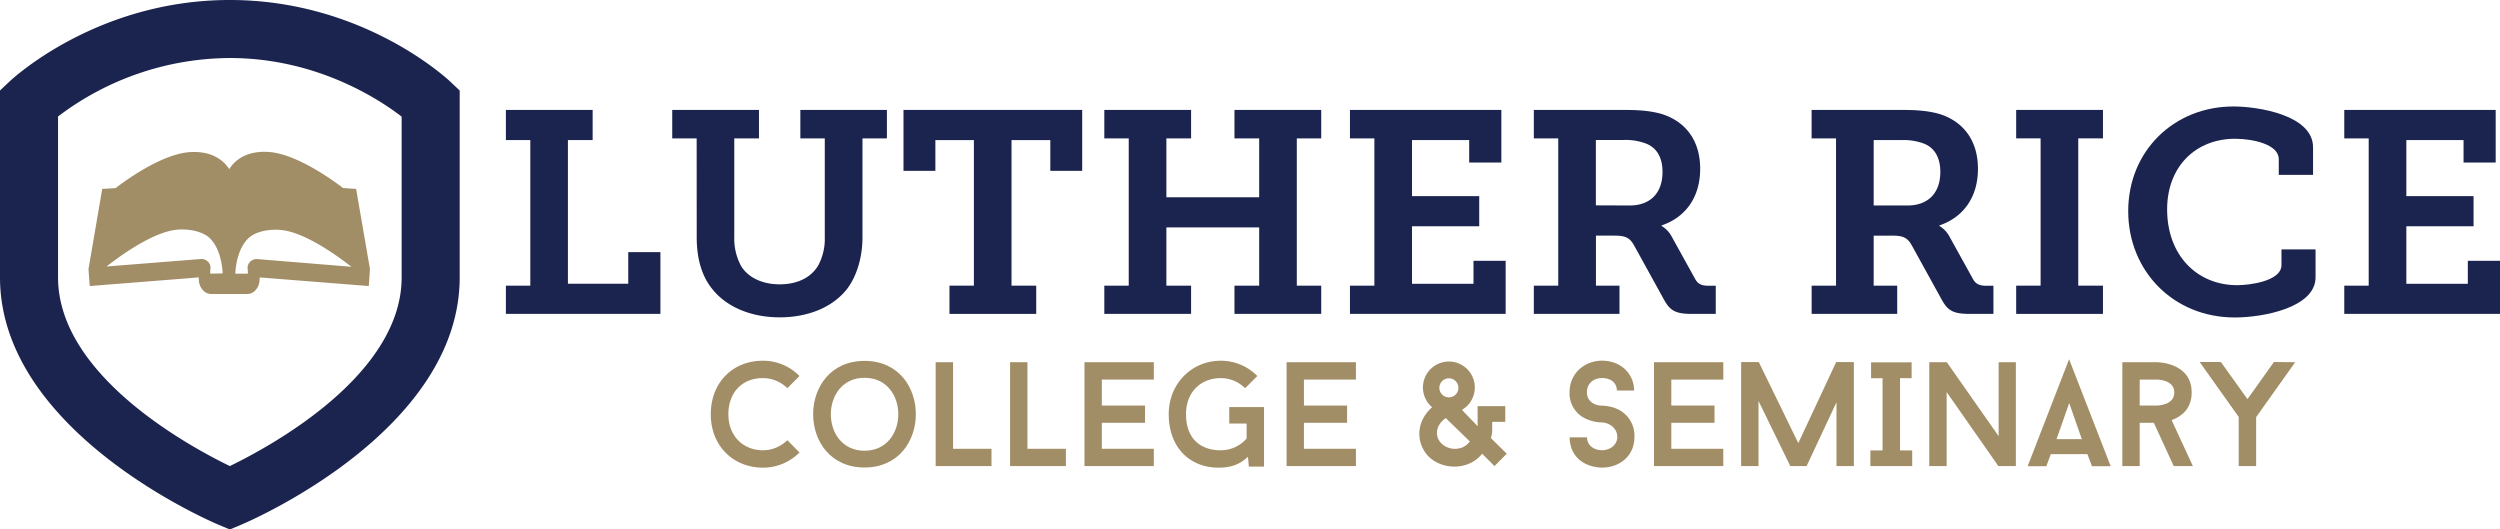 <svg id="Layer_1" data-name="Layer 1" xmlns="http://www.w3.org/2000/svg" viewBox="0 0 956.14 202.5"><defs><style>.cls-1{fill:#1b234f;}.cls-2{fill:#a28e66;}</style></defs><path class="cls-1" d="M214.28,133h9.34V77.33h-9.34V65.79h33.18V77.33H238v54.94h23.08V120.18h12.3V143.8H214.28Z" transform="translate(-20.8 -23.75)"/><path class="cls-1" d="M287.24,76.67H277.9V65.79h33.18V76.67h-9.45v37.8a22,22,0,0,0,2.64,11.09c2.75,4.4,8.13,6.93,14.72,6.93s11.76-2.42,14.62-7a21.38,21.38,0,0,0,2.63-11.1V76.67H326.9V65.79H360V76.67h-9.34v37.8c0,7.58-2.09,14.61-5.72,19.56-5.71,7.47-15.49,11.09-25.93,11.09-11.09,0-20.54-4.06-25.93-11-4.06-5.06-5.82-11.87-5.82-19.67Z" transform="translate(-20.8 -23.75)"/><path class="cls-1" d="M383.93,133h9.34V77.33H378.54V89.09H366.35V65.79h68.34v23.3H422.5V77.33H407.66V133h9.45V143.8H383.93Z" transform="translate(-20.8 -23.75)"/><path class="cls-1" d="M443.15,133h9.34V76.67h-9.34V65.79h33.19V76.67h-9.45V99.19h35.49V76.67h-9.45V65.79h33.18V76.67h-9.34V133h9.34V143.8H492.93V133h9.45V110.73H466.89V133h9.45V143.8H443.15Z" transform="translate(-20.8 -23.75)"/><path class="cls-1" d="M537.1,133h9.34V76.67H537.1V65.79H595V85.9H582.7V77.33H560.83V98.76h25.71v11.53H560.83v22h23.52v-8.79h12.3V143.8H537.1Z" transform="translate(-20.8 -23.75)"/><path class="cls-1" d="M607.42,133h9.34V76.67h-9.34V65.79h34.39c5.71,0,10.44.33,14.83,1.65,8.69,2.86,14.4,9.89,14.4,20.88s-5.71,18.57-14.73,21.64v.22a10.41,10.41,0,0,1,3.85,4.07l9,16.26c1.1,2,2.64,2.53,5.27,2.53H677V143.8h-9.12c-6.48,0-8.46-1.31-10.88-5.82l-11.09-20.11c-1.65-3-3.08-4-7.59-4h-7.14V133h9V143.8H607.42Zm36.7-30.66c7.58,0,12.52-4.5,12.52-12.86,0-5-1.86-9-6.15-10.76a21.89,21.89,0,0,0-8.79-1.43H631.15v25Z" transform="translate(-20.8 -23.75)"/><path class="cls-1" d="M713.67,133H723V76.67h-9.34V65.79h34.39c5.71,0,10.44.33,14.83,1.65,8.69,2.86,14.4,9.89,14.4,20.88s-5.71,18.57-14.73,21.64v.22a10.41,10.41,0,0,1,3.85,4.07l9,16.26c1.1,2,2.64,2.53,5.27,2.53h2.53V143.8H774.1c-6.48,0-8.46-1.31-10.88-5.82l-11.09-20.11c-1.65-3-3.08-4-7.59-4H737.4V133h9V143.8H713.67Zm36.7-30.66c7.58,0,12.52-4.5,12.52-12.86,0-5-1.86-9-6.15-10.76A21.89,21.89,0,0,0,748,77.33H737.4v25Z" transform="translate(-20.8 -23.75)"/><path class="cls-1" d="M791.9,133h9.34V76.67H791.9V65.79h33.19V76.67h-9.45V133h9.45V143.8H791.9Z" transform="translate(-20.8 -23.75)"/><path class="cls-1" d="M875,64.47c9.45,0,30.44,3.3,30.44,15.61V90.62H892.33v-6c0-5.82-10.33-7.8-16.7-7.8-15,0-26,10.55-26,27,0,17.58,11.43,29,26.81,29,4.72,0,16.92-1.54,16.92-7.69v-6H906.4v10.66c0,11.65-20.11,15.38-30.88,15.38-23.62,0-40.77-17.91-40.77-40.65C834.75,81.39,852.34,64.47,875,64.47Z" transform="translate(-20.8 -23.75)"/><path class="cls-1" d="M917.38,133h9.34V76.67h-9.34V65.79h57.91V85.9H963V77.33H941.12V98.76h25.71v11.53H941.12v22h23.51v-8.79h12.31V143.8H917.38Z" transform="translate(-20.8 -23.75)"/><path class="cls-1" d="M108.7,226.25l-4.31-1.81C101,223,20.8,188.57,20.8,129.83V58.37l3.46-3.28c1.35-1.28,33.6-31.34,84.44-31.34s83.08,30.06,84.44,31.34l3.47,3.28v71.46c0,58.74-80.19,93.18-83.59,94.61l-4.32,1.81ZM43,68.3v61.53C43,167.37,93.45,194.6,108.7,202c15.26-7.39,65.71-34.62,65.71-72.16V68.35c-8.59-6.63-32.57-22.41-65.71-22.41A109.43,109.43,0,0,0,43,68.3Z" transform="translate(-20.8 -23.75)"/><path class="cls-2" d="M157,96l-5-.34c-3.41-2.62-17.89-13.28-28.78-13.81-4.71-.25-8.62.81-11.59,3.09a13.45,13.45,0,0,0-3.15,3.49A13.45,13.45,0,0,0,105.32,85c-3-2.28-6.89-3.34-11.58-3.09C82.84,82.42,68.36,93.08,65,95.7L59.9,96l-5.26,30.67.47,6.48,41.7-3.3c0,2.29.43,3.64,1.79,5.06a4.09,4.09,0,0,0,3,1.28h13.74a4.07,4.07,0,0,0,3-1.28c1.36-1.42,1.75-2.77,1.78-5.06l41.72,3.3.46-6.48Zm-55.81,32.39a19.08,19.08,0,0,1,.11-2,3.1,3.1,0,0,0-1-2.58,3.43,3.43,0,0,0-2.69-1l-36.07,2.86c8-6.23,19.4-13.67,27.54-14.12,4.45-.24,9,.76,11.64,3,4.72,4.19,5.19,12.46,5.24,13.76Zm18-5.55a3.45,3.45,0,0,0-2.69,1,3.15,3.15,0,0,0-1,2.58c.07.66.1,1.33.11,2h-4.8c0-1.3.51-9.57,5.23-13.76,2.59-2.29,7.19-3.29,11.63-3,8.15.45,19.53,7.89,27.54,14.12Z" transform="translate(-20.8 -23.75)"/><path class="cls-2" d="M321.92,192.1l4.65,4.71a19.72,19.72,0,0,1-14,5.8c-11,0-19.93-8-19.93-20.45,0-12,8.29-20.45,19.93-20.45a19.52,19.52,0,0,1,14,5.85l-4.65,4.66a13.27,13.27,0,0,0-9.38-3.86c-8.17,0-13.17,5.79-13.17,13.8,0,8.52,5.85,13.8,13.17,13.8A13.31,13.31,0,0,0,321.92,192.1Z" transform="translate(-20.8 -23.75)"/><path class="cls-2" d="M351.45,202.55c-26.24,0-26.19-40.78,0-40.78S377.58,202.55,351.45,202.55Zm0-34.31c-17.16,0-17.21,27.89,0,27.89S368.66,168.24,351.45,168.24Z" transform="translate(-20.8 -23.75)"/><path class="cls-2" d="M400,195.39V202H378.65V162.28h6.65v33.11Z" transform="translate(-20.8 -23.75)"/><path class="cls-2" d="M428.46,195.39V202H407.11V162.28h6.64v33.11Z" transform="translate(-20.8 -23.75)"/><path class="cls-2" d="M442.2,168.92v9.94h16.53v6.59H442.2v9.94h19.89V202H435.56V162.28h26.53v6.64Z" transform="translate(-20.8 -23.75)"/><path class="cls-2" d="M504.23,179.43v22.78h-5.8l-.34-3.75c-3.23,3-6.59,4.15-11.3,4.15-10.68,0-19-7.45-19-20.45,0-11.82,8.92-20.45,19.88-20.45a19.54,19.54,0,0,1,14,5.85L497,172.22a13.23,13.23,0,0,0-9.37-3.86c-7.33,0-13.23,5.11-13.23,13.8,0,9.71,5.9,13.8,13.23,13.8a13.08,13.08,0,0,0,9.94-4.49v-5.73h-6.64v-6.31Z" transform="translate(-20.8 -23.75)"/><path class="cls-2" d="M519.5,168.92v9.94H536v6.59H519.5v9.94h19.88V202H512.86V162.28h26.52v6.64Z" transform="translate(-20.8 -23.75)"/><path class="cls-2" d="M592.37,202l-4.71-4.72c-5.57,7.05-17,6.19-21.7-.39-3.92-5.57-2.78-12.73,2.56-17.38a9.92,9.92,0,1,1,11.41,1l6,6.25v-7.67h10.57v6h-5v3.41a9,9,0,0,1-.51,2.78l6.08,6Zm-20.79-9.26c2.39,3.24,8.47,3.92,11.36-.17l-9.2-8.92C570.62,185.79,569.14,189.54,571.58,192.78Zm-.28-20.85a3.64,3.64,0,1,0,7.27,0,3.64,3.64,0,0,0-7.27,0Z" transform="translate(-20.8 -23.75)"/><path class="cls-2" d="M621.11,191h6.64c.12,3.29,2.84,4.94,5.8,4.94s5.79-2,5.79-5.11c0-3.35-3.12-5.4-5.79-5.51a15.23,15.23,0,0,1-6-1.31,10.64,10.64,0,0,1-6.47-10.17c0-7.55,6-12.15,12.44-12.15,6.87,0,12.15,4.66,12.27,11.42h-6.59c-.12-3.3-2.67-4.77-5.68-4.77s-5.8,1.81-5.8,5.5c0,3.3,2.84,5.06,5.8,5.06a15,15,0,0,1,5.9,1.31,11.17,11.17,0,0,1,6.48,10.62c0,7.61-6,11.76-12.38,11.76C626.67,202.43,621.22,198.46,621.11,191Z" transform="translate(-20.8 -23.75)"/><path class="cls-2" d="M660,168.92v9.94h16.53v6.59H660v9.94h19.88V202H653.37V162.28h26.52v6.64Z" transform="translate(-20.8 -23.75)"/><path class="cls-2" d="M729.82,202h-6.65V177.61L711.75,202h-6.24L693.35,177.1V202h-6.64V162.22h6.75l15.11,31,14.49-31h6.76Z" transform="translate(-20.8 -23.75)"/><path class="cls-2" d="M747.48,168.36V196h4.65V202h-16V196h4.66v-27.6H736.4v-6.08h15.51v6.08Z" transform="translate(-20.8 -23.75)"/><path class="cls-2" d="M791.78,202h-6.7l-19.77-28.29V202h-6.65V162.28h6.71l19.82,28.28V162.28h6.59Z" transform="translate(-20.8 -23.75)"/><path class="cls-2" d="M819.15,197.44h-14l-1.71,4.6h-7.15l15.85-40.9,15.9,40.9h-7.16Zm-11.81-5.74H817l-4.82-13.8Z" transform="translate(-20.8 -23.75)"/><path class="cls-2" d="M844.54,185.45h-5.4V202H832.5V162.28h13.23s13.29,0,13.29,11.58c0,6.42-4.09,9.26-7.67,10.57L859.48,202h-7.33Zm-5.4-6.59h6.59s6.65,0,6.65-5-6.65-4.94-6.65-4.94h-6.59Z" transform="translate(-20.8 -23.75)"/><path class="cls-2" d="M898.61,162.28l-14.94,21V202H877v-18.8l-14.93-21h8.12l10.17,14.2,10.11-14.2Z" transform="translate(-20.8 -23.75)"/></svg>